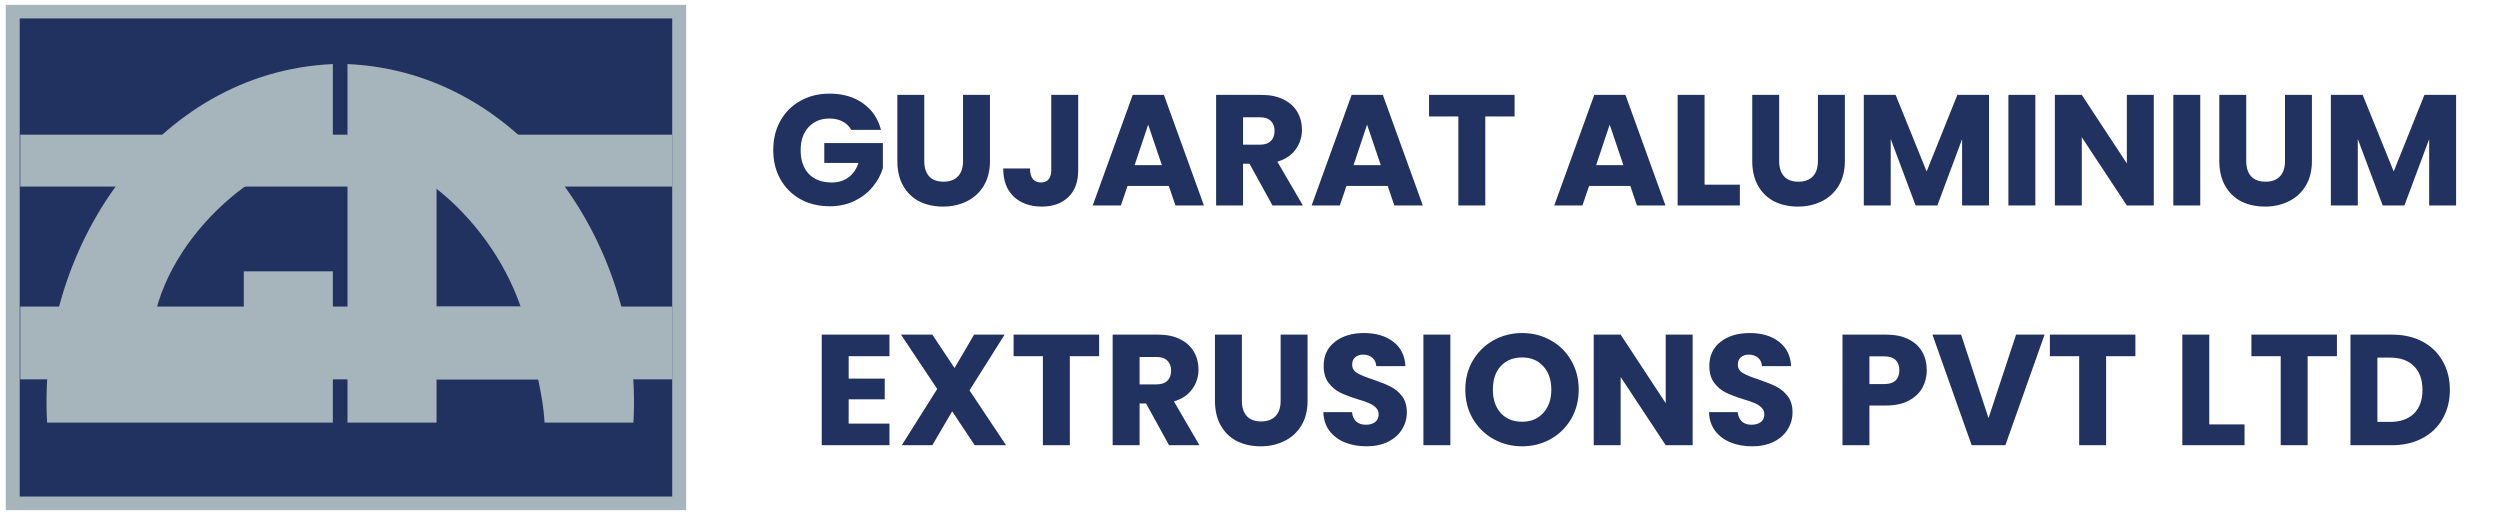 <svg width="365" height="75" viewBox="0 0 365 75" fill="none" xmlns="http://www.w3.org/2000/svg">
<path d="M100.183 0.707H0.843V74.479H100.183V0.707Z" fill="#A6B4BC"/>
<path d="M98.144 2.689H2.878V72.493H98.144V2.689Z" fill="#223260"/>
<path fill-rule="evenodd" clip-rule="evenodd" d="M35.593 39.617H48.597V49.035V61.7H35.593H6.88C5.395 36.543 22.515 10.527 48.597 9.353V22.017C37.581 22.654 23.254 35.534 22.151 49.035H35.593V39.617Z" fill="#A6B4BC"/>
<path fill-rule="evenodd" clip-rule="evenodd" d="M78.573 55.387H63.736V61.7H50.732V22.017V18.145V9.353C76.813 10.527 93.933 36.543 92.478 61.7H79.503C79.393 59.592 79.022 57.492 78.573 55.387ZM63.736 27.568V44.759H76.012C73.642 37.921 69.056 31.751 63.736 27.568Z" fill="#A6B4BC"/>
<path d="M98.147 55.386L98.147 44.759L2.959 44.759L2.959 55.386L98.147 55.386Z" fill="#A6B4BC"/>
<path d="M98.147 27.24L98.147 19.663L2.959 19.663L2.959 27.24L98.147 27.24Z" fill="#A6B4BC"/>
<path d="M124.279 18.96C123.987 18.423 123.566 18.017 123.014 17.741C122.477 17.45 121.841 17.304 121.105 17.304C119.832 17.304 118.812 17.726 118.046 18.569C117.279 19.397 116.896 20.509 116.896 21.904C116.896 23.391 117.294 24.557 118.092 25.4C118.904 26.228 120.016 26.642 121.427 26.642C122.393 26.642 123.205 26.397 123.865 25.906C124.539 25.415 125.03 24.71 125.337 23.79H120.346V20.892H128.902V24.549C128.61 25.53 128.112 26.443 127.407 27.286C126.717 28.129 125.835 28.812 124.762 29.333C123.688 29.854 122.477 30.115 121.128 30.115C119.533 30.115 118.107 29.77 116.85 29.08C115.608 28.375 114.634 27.401 113.929 26.159C113.239 24.917 112.894 23.499 112.894 21.904C112.894 20.309 113.239 18.891 113.929 17.649C114.634 16.392 115.608 15.418 116.85 14.728C118.092 14.023 119.51 13.67 121.105 13.67C123.037 13.67 124.662 14.138 125.981 15.073C127.315 16.008 128.196 17.304 128.626 18.96H124.279ZM134.944 13.854V23.514C134.944 24.48 135.182 25.224 135.657 25.745C136.133 26.266 136.83 26.527 137.75 26.527C138.67 26.527 139.376 26.266 139.866 25.745C140.357 25.224 140.602 24.48 140.602 23.514V13.854H144.535V23.491C144.535 24.932 144.229 26.151 143.615 27.148C143.002 28.145 142.174 28.896 141.131 29.402C140.104 29.908 138.954 30.161 137.681 30.161C136.409 30.161 135.266 29.916 134.254 29.425C133.258 28.919 132.468 28.168 131.885 27.171C131.303 26.159 131.011 24.932 131.011 23.491V13.854H134.944ZM157.417 13.854V24.848C157.417 26.55 156.934 27.861 155.968 28.781C155.017 29.701 153.729 30.161 152.104 30.161C150.402 30.161 149.037 29.678 148.01 28.712C146.983 27.746 146.469 26.374 146.469 24.595H150.379C150.379 25.27 150.517 25.783 150.793 26.136C151.069 26.473 151.468 26.642 151.989 26.642C152.464 26.642 152.832 26.489 153.093 26.182C153.354 25.875 153.484 25.431 153.484 24.848V13.854H157.417ZM170.645 27.148H164.619L163.653 30H159.536L165.378 13.854H169.932L175.774 30H171.611L170.645 27.148ZM169.633 24.112L167.632 18.201L165.654 24.112H169.633ZM185.786 30L182.428 23.905H181.485V30H177.552V13.854H184.153C185.426 13.854 186.507 14.076 187.396 14.521C188.301 14.966 188.975 15.579 189.42 16.361C189.865 17.128 190.087 17.986 190.087 18.937C190.087 20.01 189.78 20.969 189.167 21.812C188.569 22.655 187.68 23.253 186.499 23.606L190.225 30H185.786ZM181.485 21.122H183.923C184.644 21.122 185.18 20.946 185.533 20.593C185.901 20.24 186.085 19.742 186.085 19.098C186.085 18.485 185.901 18.002 185.533 17.649C185.18 17.296 184.644 17.12 183.923 17.12H181.485V21.122ZM202.607 27.148H196.581L195.615 30H191.498L197.34 13.854H201.894L207.736 30H203.573L202.607 27.148ZM201.595 24.112L199.594 18.201L197.616 24.112H201.595ZM221.129 13.854V17.005H216.851V30H212.918V17.005H208.64V13.854H221.129ZM238.028 27.148H232.002L231.036 30H226.919L232.761 13.854H237.315L243.157 30H238.994L238.028 27.148ZM237.016 24.112L235.015 18.201L233.037 24.112H237.016ZM248.868 26.964H254.02V30H244.935V13.854H248.868V26.964ZM259.76 13.854V23.514C259.76 24.48 259.997 25.224 260.473 25.745C260.948 26.266 261.646 26.527 262.566 26.527C263.486 26.527 264.191 26.266 264.682 25.745C265.172 25.224 265.418 24.48 265.418 23.514V13.854H269.351V23.491C269.351 24.932 269.044 26.151 268.431 27.148C267.817 28.145 266.989 28.896 265.947 29.402C264.919 29.908 263.769 30.161 262.497 30.161C261.224 30.161 260.082 29.916 259.07 29.425C258.073 28.919 257.283 28.168 256.701 27.171C256.118 26.159 255.827 24.932 255.827 23.491V13.854H259.76ZM290.398 13.854V30H286.465V20.317L282.854 30H279.68L276.046 20.294V30H272.113V13.854H276.759L281.29 25.032L285.775 13.854H290.398ZM297.159 13.854V30H293.226V13.854H297.159ZM314.453 30H310.52L303.942 20.041V30H300.009V13.854H303.942L310.52 23.859V13.854H314.453V30ZM321.237 13.854V30H317.304V13.854H321.237ZM327.951 13.854V23.514C327.951 24.48 328.189 25.224 328.664 25.745C329.139 26.266 329.837 26.527 330.757 26.527C331.677 26.527 332.382 26.266 332.873 25.745C333.364 25.224 333.609 24.48 333.609 23.514V13.854H337.542V23.491C337.542 24.932 337.235 26.151 336.622 27.148C336.009 28.145 335.181 28.896 334.138 29.402C333.111 29.908 331.961 30.161 330.688 30.161C329.415 30.161 328.273 29.916 327.261 29.425C326.264 28.919 325.475 28.168 324.892 27.171C324.309 26.159 324.018 24.932 324.018 23.491V13.854H327.951ZM358.589 13.854V30H354.656V20.317L351.045 30H347.871L344.237 20.294V30H340.304V13.854H344.95L349.481 25.032L353.966 13.854H358.589ZM123.906 52.005V55.271H129.173V58.307H123.906V61.849H129.863V65H119.973V48.854H129.863V52.005H123.906ZM142.307 65L139.018 60.055L136.12 65H131.658L136.833 56.789L131.543 48.854H136.12L139.363 53.73L142.215 48.854H146.677L141.548 56.996L146.884 65H142.307ZM160.473 48.854V52.005H156.195V65H152.262V52.005H147.984V48.854H160.473ZM170.681 65L167.323 58.905H166.38V65H162.447V48.854H169.048C170.321 48.854 171.402 49.076 172.291 49.521C173.196 49.966 173.87 50.579 174.315 51.361C174.76 52.128 174.982 52.986 174.982 53.937C174.982 55.01 174.675 55.969 174.062 56.812C173.464 57.655 172.575 58.253 171.394 58.606L175.12 65H170.681ZM166.38 56.122H168.818C169.539 56.122 170.075 55.946 170.428 55.593C170.796 55.24 170.98 54.742 170.98 54.098C170.98 53.485 170.796 53.002 170.428 52.649C170.075 52.296 169.539 52.12 168.818 52.12H166.38V56.122ZM181.315 48.854V58.514C181.315 59.48 181.553 60.224 182.028 60.745C182.503 61.266 183.201 61.527 184.121 61.527C185.041 61.527 185.746 61.266 186.237 60.745C186.728 60.224 186.973 59.48 186.973 58.514V48.854H190.906V58.491C190.906 59.932 190.599 61.151 189.986 62.148C189.373 63.145 188.545 63.896 187.502 64.402C186.475 64.908 185.325 65.161 184.052 65.161C182.779 65.161 181.637 64.916 180.625 64.425C179.628 63.919 178.839 63.168 178.256 62.171C177.673 61.159 177.382 59.932 177.382 58.491V48.854H181.315ZM199.51 65.161C198.329 65.161 197.271 64.969 196.336 64.586C195.4 64.203 194.649 63.635 194.082 62.884C193.53 62.133 193.238 61.228 193.208 60.17H197.394C197.455 60.768 197.662 61.228 198.015 61.55C198.367 61.857 198.827 62.01 199.395 62.01C199.977 62.01 200.437 61.88 200.775 61.619C201.112 61.343 201.281 60.967 201.281 60.492C201.281 60.093 201.143 59.764 200.867 59.503C200.606 59.242 200.276 59.028 199.878 58.859C199.494 58.69 198.942 58.499 198.222 58.284C197.179 57.962 196.328 57.64 195.669 57.318C195.009 56.996 194.442 56.521 193.967 55.892C193.491 55.263 193.254 54.443 193.254 53.431C193.254 51.928 193.798 50.755 194.887 49.912C195.975 49.053 197.394 48.624 199.142 48.624C200.92 48.624 202.354 49.053 203.443 49.912C204.531 50.755 205.114 51.936 205.191 53.454H200.936C200.905 52.933 200.713 52.526 200.361 52.235C200.008 51.928 199.556 51.775 199.004 51.775C198.528 51.775 198.145 51.905 197.854 52.166C197.562 52.411 197.417 52.772 197.417 53.247C197.417 53.768 197.662 54.175 198.153 54.466C198.643 54.757 199.41 55.072 200.453 55.409C201.495 55.762 202.339 56.099 202.983 56.421C203.642 56.743 204.209 57.211 204.685 57.824C205.16 58.437 205.398 59.227 205.398 60.193C205.398 61.113 205.16 61.949 204.685 62.7C204.225 63.451 203.55 64.049 202.661 64.494C201.771 64.939 200.721 65.161 199.51 65.161ZM211.751 48.854V65H207.818V48.854H211.751ZM222.237 65.161C220.719 65.161 219.324 64.808 218.051 64.103C216.794 63.398 215.79 62.416 215.038 61.159C214.302 59.886 213.934 58.46 213.934 56.881C213.934 55.302 214.302 53.883 215.038 52.626C215.79 51.369 216.794 50.387 218.051 49.682C219.324 48.977 220.719 48.624 222.237 48.624C223.755 48.624 225.143 48.977 226.4 49.682C227.673 50.387 228.67 51.369 229.39 52.626C230.126 53.883 230.494 55.302 230.494 56.881C230.494 58.46 230.126 59.886 229.39 61.159C228.654 62.416 227.658 63.398 226.4 64.103C225.143 64.808 223.755 65.161 222.237 65.161ZM222.237 61.573C223.525 61.573 224.553 61.144 225.319 60.285C226.101 59.426 226.492 58.292 226.492 56.881C226.492 55.455 226.101 54.32 225.319 53.477C224.553 52.618 223.525 52.189 222.237 52.189C220.934 52.189 219.891 52.611 219.109 53.454C218.343 54.297 217.959 55.44 217.959 56.881C217.959 58.307 218.343 59.449 219.109 60.308C219.891 61.151 220.934 61.573 222.237 61.573ZM247.126 65H243.193L236.615 55.041V65H232.682V48.854H236.615L243.193 58.859V48.854H247.126V65ZM255.819 65.161C254.639 65.161 253.581 64.969 252.645 64.586C251.71 64.203 250.959 63.635 250.391 62.884C249.839 62.133 249.548 61.228 249.517 60.17H253.703C253.765 60.768 253.972 61.228 254.324 61.55C254.677 61.857 255.137 62.01 255.704 62.01C256.287 62.01 256.747 61.88 257.084 61.619C257.422 61.343 257.59 60.967 257.59 60.492C257.59 60.093 257.452 59.764 257.176 59.503C256.916 59.242 256.586 59.028 256.187 58.859C255.804 58.69 255.252 58.499 254.531 58.284C253.489 57.962 252.638 57.64 251.978 57.318C251.319 56.996 250.752 56.521 250.276 55.892C249.801 55.263 249.563 54.443 249.563 53.431C249.563 51.928 250.108 50.755 251.196 49.912C252.285 49.053 253.703 48.624 255.451 48.624C257.23 48.624 258.664 49.053 259.752 49.912C260.841 50.755 261.424 51.936 261.5 53.454H257.245C257.215 52.933 257.023 52.526 256.67 52.235C256.318 51.928 255.865 51.775 255.313 51.775C254.838 51.775 254.455 51.905 254.163 52.166C253.872 52.411 253.726 52.772 253.726 53.247C253.726 53.768 253.972 54.175 254.462 54.466C254.953 54.757 255.72 55.072 256.762 55.409C257.805 55.762 258.648 56.099 259.292 56.421C259.952 56.743 260.519 57.211 260.994 57.824C261.47 58.437 261.707 59.227 261.707 60.193C261.707 61.113 261.47 61.949 260.994 62.7C260.534 63.451 259.86 64.049 258.97 64.494C258.081 64.939 257.031 65.161 255.819 65.161ZM281.307 54.052C281.307 54.987 281.092 55.846 280.663 56.628C280.233 57.395 279.574 58.016 278.685 58.491C277.795 58.966 276.691 59.204 275.373 59.204H272.935V65H269.002V48.854H275.373C276.661 48.854 277.749 49.076 278.639 49.521C279.528 49.966 280.195 50.579 280.64 51.361C281.084 52.143 281.307 53.04 281.307 54.052ZM275.074 56.076C275.825 56.076 276.385 55.9 276.753 55.547C277.121 55.194 277.305 54.696 277.305 54.052C277.305 53.408 277.121 52.91 276.753 52.557C276.385 52.204 275.825 52.028 275.074 52.028H272.935V56.076H275.074ZM298.511 48.854L292.784 65H287.862L282.135 48.854H286.321L290.323 61.044L294.348 48.854H298.511ZM311.77 48.854V52.005H307.492V65H303.559V52.005H299.281V48.854H311.77ZM322.551 61.964H327.703V65H318.618V48.854H322.551V61.964ZM341.194 48.854V52.005H336.916V65H332.983V52.005H328.705V48.854H341.194ZM349.217 48.854C350.919 48.854 352.406 49.191 353.679 49.866C354.951 50.541 355.933 51.491 356.623 52.718C357.328 53.929 357.681 55.332 357.681 56.927C357.681 58.506 357.328 59.909 356.623 61.136C355.933 62.363 354.944 63.313 353.656 63.988C352.383 64.663 350.903 65 349.217 65H343.168V48.854H349.217ZM348.964 61.596C350.451 61.596 351.609 61.19 352.437 60.377C353.265 59.564 353.679 58.414 353.679 56.927C353.679 55.44 353.265 54.282 352.437 53.454C351.609 52.626 350.451 52.212 348.964 52.212H347.101V61.596H348.964Z" fill="#223260"/>
</svg>
